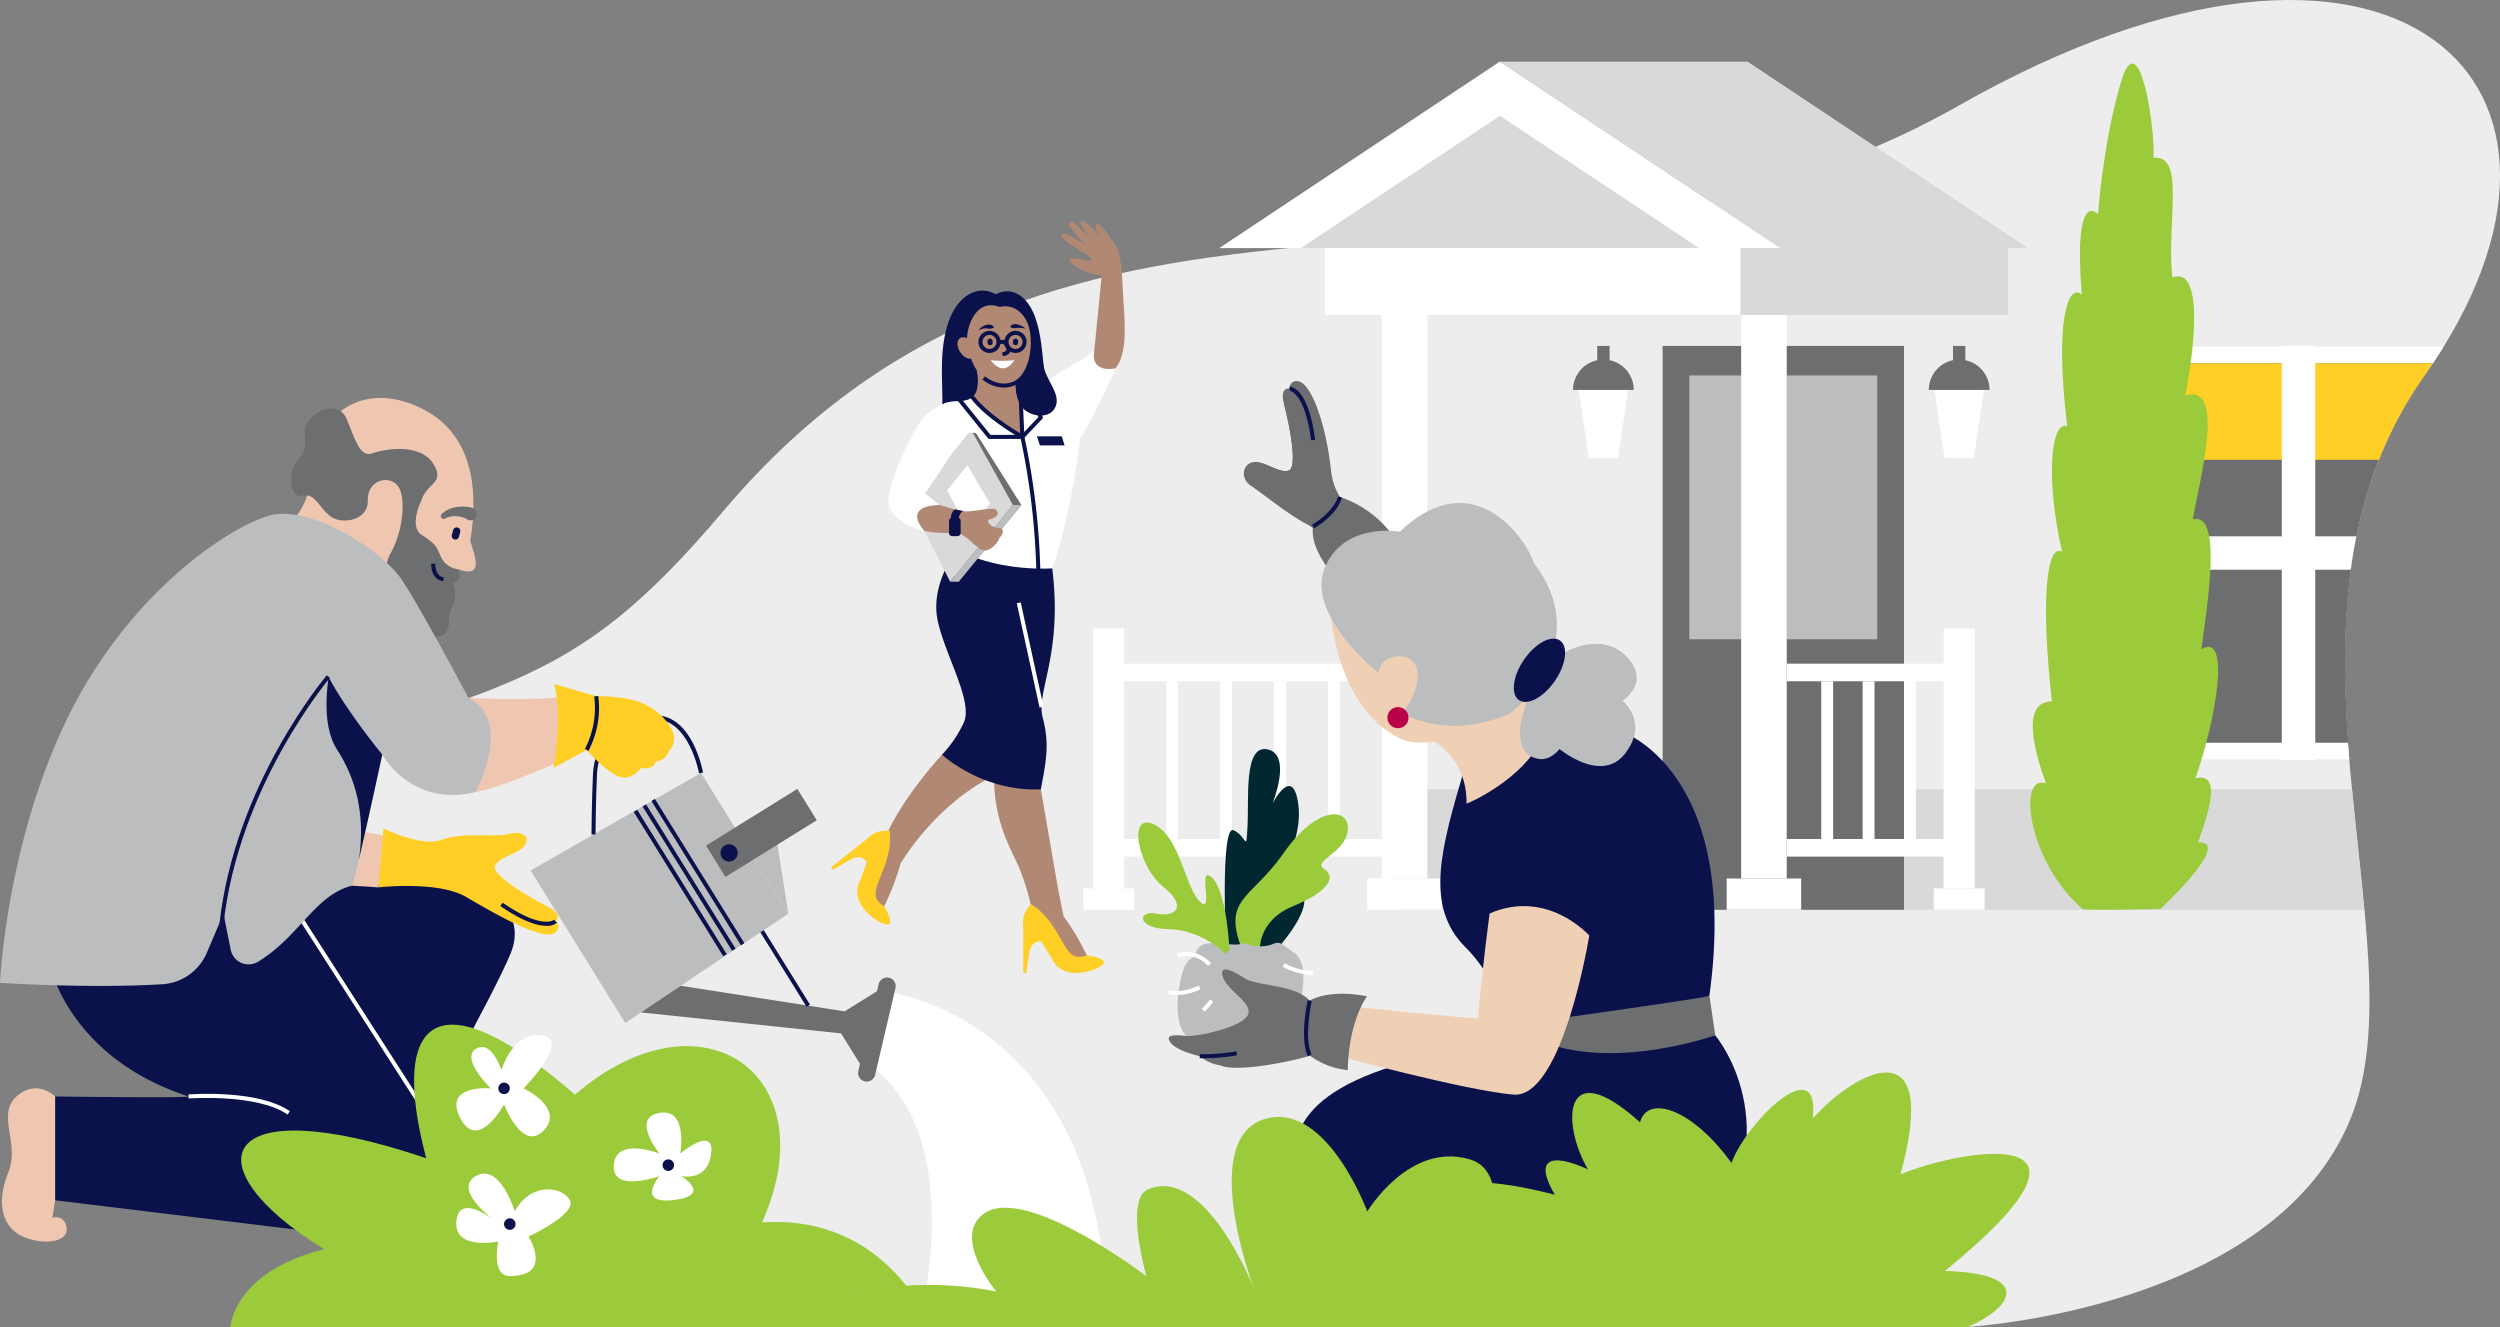 <svg id="b8934fa9-5215-4d7e-8af2-0fb4089a4270" data-name="Layer 1" xmlns="http://www.w3.org/2000/svg" width="717.17" height="380.802" viewBox="0 0 717.17 380.802"><rect x="0" y="0" width="717.17" height="380.802" fill="#808080" stroke="none"/><g id="fec2d472-18ef-4250-8725-3459a90422dc" data-name="Layer 43"><path d="M220.668,155.484c-45.47,53.766-62.611,48.401-153.68,80.667-58.49,20.723,18.677,139.717,109.816,153.551l400.808-.115s87.637-4.949,109.853-59.872c20.51-50.705-27.95-143.697,21.165-213.061,59.305-83.755-9.153-148.074-133.502-77.483C450.78,109.761,320.435,37.513,220.668,155.484Z" transform="translate(-13.106 -8.946)" fill="#ededed"/></g><g id="fb464a95-d107-43cd-be10-3a817eece75b" data-name="Layer 42"><path d="M687.854,235.349c1.117,11.886,2.472,23.5,3.421,34.585H413.875V235.349Z" transform="translate(-13.106 -8.946)" fill="#d9d9d9"/></g><g id="bb674c76-c8d2-4834-a6da-04bd009732b0" data-name="Layer 41"><rect x="490.056" y="108.178" width="69.245" height="161.756" transform="translate(1036.251 369.166) rotate(180)" fill="#6d6e70"/></g><g id="e856889e-028a-4a35-90db-4d89d330eec2" data-name="Layer 40"><rect x="486.84" y="127.536" width="75.677" height="53.912" transform="translate(666.064 -379.133) rotate(90)" fill="#bbbdbf"/></g><g id="e20895bb-d0b4-41ae-980d-3a375a4ae7e3" data-name="Layer 39"><polygon points="430.285 17.682 510.724 71.167 349.846 71.167 430.285 17.682" fill="#d9d9d9"/></g><g id="bca3bc99-8b1f-4506-994a-09f9cee58d8b" data-name="Layer 38"><polygon points="430.285 33.202 373.187 71.167 349.846 71.167 430.285 17.682 510.724 71.167 487.383 71.167 430.285 33.202" fill="#fff"/></g><g id="aa476f8f-85b4-4da9-8d8c-6cc360a4bb57" data-name="Layer 37"><polygon points="501.317 17.682 581.757 71.167 510.724 71.167 430.285 17.682 501.317 17.682" fill="#d9d9d9"/></g><g id="ac8e7544-28b4-4f9c-9458-9883cfcdd867" data-name="Layer 36"><rect x="469.908" y="80.113" width="119.204" height="19.18" transform="translate(1045.915 170.46) rotate(180)" fill="#d9d9d9"/></g><g id="f395b999-fb93-42d7-a371-24aa5cbe9cff" data-name="Layer 35"><rect x="393.161" y="80.113" width="119.204" height="19.18" transform="translate(892.42 170.46) rotate(180)" fill="#fff"/></g><g id="a4fa45ba-9dd5-4b6d-96e0-2d69f357109e" data-name="Layer 34"><rect x="409.49" y="99.293" width="13.063" height="161.66" transform="translate(818.938 351.3) rotate(180)" fill="#fff"/></g><g id="bec26be3-b469-484f-883b-cbaf8a277630" data-name="Layer 33"><rect x="405.338" y="260.953" width="21.367" height="8.981" transform="translate(818.938 521.941) rotate(180)" fill="#fff"/></g><g id="eaf55cfa-9b90-457b-be68-57735444ca47" data-name="Layer 32"><rect x="512.595" y="99.293" width="13.063" height="161.66" transform="translate(1025.147 351.3) rotate(180)" fill="#fff"/></g><g id="bd511c17-5942-4ef7-8c96-16cf1bcdb7c0" data-name="Layer 31"><rect x="508.443" y="260.953" width="21.367" height="8.981" transform="translate(1025.147 521.941) rotate(180)" fill="#fff"/></g><g id="fe312eba-e846-4a52-b52a-14be52437f53" data-name="Layer 30"><rect x="570.663" y="189.244" width="8.93" height="74.55" transform="translate(1137.151 444.093) rotate(180)" fill="#fff"/></g><g id="bb636ba6-ef46-4df5-b4f5-4ee2ed3ded42" data-name="Layer 29"><rect x="567.825" y="263.794" width="14.606" height="6.139" transform="translate(1137.151 524.782) rotate(180)" fill="#fff"/></g><g id="b7671459-b279-4c0a-b2e4-b28328bb467a" data-name="Layer 28"><path d="M525.658,204.379h46.947a2.522,2.522,0,0,0,2.522-2.522h0a2.522,2.522,0,0,0-2.522-2.522H525.658Z" transform="translate(-13.106 -8.946)" fill="#fff"/></g><g id="a079ab6d-d27b-47e3-a8cf-6b344c0adb27" data-name="Layer 27"><path d="M525.658,254.681h46.947a2.522,2.522,0,0,0,2.522-2.522h0a2.522,2.522,0,0,0-2.522-2.523H525.658Z" transform="translate(-13.106 -8.946)" fill="#fff"/></g><g id="e99a3db1-1ccc-4069-a8d7-e0d7252b472e" data-name="Layer 26"><rect x="559.301" y="204.379" width="3.413" height="45.257" transform="translate(1108.909 445.069) rotate(180)" fill="#fff"/></g><g id="ab423765-f3a3-453f-9a10-48ebae885281" data-name="Layer 25"><rect x="547.43" y="204.379" width="3.413" height="45.257" transform="translate(1085.167 445.069) rotate(180)" fill="#fff"/></g><g id="a4e90c33-e189-4050-aa97-b8e71af816ce" data-name="Layer 24"><rect x="535.56" y="204.379" width="3.413" height="45.257" transform="translate(1061.426 445.069) rotate(180)" fill="#fff"/></g><g id="bcdc0a2b-e515-4e51-ad8a-5a64887845c7" data-name="Layer 23"><path d="M714.087,108.422H612.273v118.341H687.027c-3.086-37.247-2.224-76.459,21.603-110.11Q711.568,112.504,714.087,108.422Z" transform="translate(-13.106 -8.946)" fill="#fff"/></g><g id="e1e8f253-6804-4dcf-8fda-cadb0c404f42" data-name="Layer 22"><path d="M617.021,222.015V113.17h94.005q-1.164,1.736-2.397,3.483c-22.758,32.141-24.425,69.527-21.888,105.362Z" transform="translate(-13.106 -8.946)" fill="#6d6e70"/></g><g id="bce880d2-e904-4191-9467-72d2656cb56e" data-name="Layer 21"><path d="M708.63,116.653a114.147,114.147,0,0,0-13.059,24.192h-78.549V113.17h94.005Q709.863,114.906,708.63,116.653Z" transform="translate(-13.106 -8.946)" fill="#ffcf25"/></g><g id="b39a6b08-7c3b-4663-aaa9-87109b8a4c15" data-name="Layer 20"><path d="M677.281,162.795V108.178h-9.595V162.795H612.273v9.595h55.413v54.617h9.595V172.39h10.164q.662-4.818,1.626-9.595Z" transform="translate(-13.106 -8.946)" fill="#fff"/></g><g id="ac46ca41-878b-42d7-8fa2-032679c62dd7" data-name="Layer 19"><polygon points="557.829 131.409 566.216 131.409 569.11 111.858 554.934 111.858 557.829 131.409" fill="#fff"/></g><g id="f14c7ceb-6bb9-498e-b592-a46f1afa1753" data-name="Layer 18"><path d="M573.357,112.277V108.178h3.543v4.099a8.71,8.71,0,0,1,6.936,8.527H566.42A8.71,8.71,0,0,1,573.357,112.277Z" transform="translate(-13.106 -8.946)" fill="#6d6e70"/></g><g id="a1a871c1-aed1-45e1-b4ef-c534e62fd727" data-name="Layer 17"><polygon points="455.776 131.409 464.164 131.409 467.058 111.858 452.882 111.858 455.776 131.409" fill="#fff"/></g><g id="f1aa44e8-8b3b-421b-9ea6-c7b73a05a03c" data-name="Layer 16"><path d="M471.304,112.277V108.178h3.543v4.099a8.71,8.71,0,0,1,6.936,8.527H464.368A8.71,8.71,0,0,1,471.304,112.277Z" transform="translate(-13.106 -8.946)" fill="#6d6e70"/></g><g id="e8d5c2ac-330f-4b9b-b1e2-0e3bf44e9a58" data-name="Layer 15"><rect x="326.68" y="189.244" width="8.93" height="74.55" transform="translate(649.185 444.093) rotate(180)" fill="#fff"/><rect x="323.842" y="263.794" width="14.606" height="6.139" transform="translate(649.185 524.782) rotate(180)" fill="#fff"/><path d="M413.985,199.334H333.8a2.522,2.522,0,0,0-2.522,2.522h0a2.522,2.522,0,0,0,2.522,2.522h80.185Z" transform="translate(-13.106 -8.946)" fill="#fff"/><path d="M413.985,249.636H333.8a2.522,2.522,0,0,0-2.522,2.523h0a2.522,2.522,0,0,0,2.522,2.522h80.185Z" transform="translate(-13.106 -8.946)" fill="#fff"/><rect x="394.032" y="204.379" width="3.413" height="45.257" transform="translate(778.37 445.069) rotate(180)" fill="#fff"/><rect x="378.573" y="204.379" width="3.413" height="45.257" transform="translate(747.453 445.069) rotate(180)" fill="#fff"/><rect x="363.115" y="204.379" width="3.413" height="45.257" transform="translate(716.536 445.069) rotate(180)" fill="#fff"/><rect x="347.656" y="204.379" width="3.413" height="45.257" transform="translate(685.619 445.069) rotate(180)" fill="#fff"/></g><g id="b63887c0-dc22-4bca-b8b3-8d1fa9806b0a" data-name="Layer 14"><path d="M632.848,269.716s21.083-19.612,10.787-19.122c3.187-8.826,6.864-20.103-.735-18.387,5.884-16.671,10.297-42.167,1.716-37.018,1.716-12.993,6.129-39.47-2.452-37.263,1.716-10.542,9.806-39.225-2.206-35.547,1.961-9.071,6.129-37.509-3.677-33.831-1.716-15.69,3.922-35.302-5.393-34.322.49-9.071-4.168-38.98-9.316-21.819-5.148,17.161-6.619,37.999-6.619,37.999s-7.109-8.09-4.658,23.045c-3.922-3.432-7.845,7.355-4.168,37.754-4.903-1.716-6.124,15.935-1.468,36.038-4.661-2.697-6.083,15.2-2.92,42.902-9.34,0-4.594,15.69-1.696,23.535-8.379-2.942-5.192,22.554,10.498,36.038C610.539,270.206,632.848,269.716,632.848,269.716Z" transform="translate(-13.106 -8.946)" fill="#9bca3b"/></g><g id="b97ce848-1ffd-4272-901b-328b3225a34e" data-name="Layer 13"><path d="M378.136,282.643s15.329-16.028,6.257-18.871c-9.073-2.843-13.403,15.219-11.761,18.871S378.136,282.643,378.136,282.643Z" transform="translate(-13.106 -8.946)" fill="#012731"/><path d="M376.814,264.617s10.261-12.458,8.769-24.625c-1.491-12.167-7.448-.546-7.448-.546s5.701-13.879-1.322-15.506-5.384,14.163-5.831,22.058c-.447,7.895-.152,2.824-4.01,1.114-3.859-1.71-2.152,34.273-2.152,34.273l5.1,1.259Z" transform="translate(-13.106 -8.946)" fill="#012731"/><path d="M374.572,280.419s.07-7.723,9.487-11.539,12.694-8.113,8.97-10.582c-3.724-2.47,6.107-4.562,6.703-11.187s-8.722-7.311-18.363,6.512-18.172,12.785-11.449,29.02C376.644,298.877,374.572,280.419,374.572,280.419Z" transform="translate(-13.106 -8.946)" fill="#9bca3b"/><path d="M397.502,151.514a30.894,30.894,0,0,1,14.951,10.787l-17.299,11.12s-6.423-7.454-5.356-13.427C389.612,160.417,397.502,151.514,397.502,151.514Z" transform="translate(-13.106 -8.946)" fill="#6d6e70"/><path d="M386.525,294.226s1.992-9.05-2.092-11.909-4.157-3.453-6.297-2.505a10.588,10.588,0,0,1-7.181-.038c-2.246-.725-.613.521-5.718,0-5.105-.521-7.926-.521-8.966,2.134-1.04,2.655-1.448,1.181-3.082,3.858s-4.823,18.402,1.558,21.156c4.296,1.854,17.987,2.555,17.987,2.555S384.533,312.261,386.525,294.226Z" transform="translate(-13.106 -8.946)" fill="#bbbdbf"/><path d="M505.152,305.941s24.658,29.121-7.43,66.546c-5.242,2.621-89.712.428-89.712.428s-17.092-7.656-21.583-21.082c-5.058-15.121-3.37-30.673,36.956-39.89,11.27-2.769,33.519-6.002,33.519-6.002Z" transform="translate(-13.106 -8.946)" fill="#0b124b"/><path d="M478.256,218.791s34.108,11.21,25.228,75.778c-2.813,2.042-22.233,13.273-56.246,8.372-3.178-6.33-7.082-15.654-13.592-22.093-12.048-11.917-7.222-28.448-.204-52.149C437.73,227.997,452.824,211.831,478.256,218.791Z" transform="translate(-13.106 -8.946)" fill="#0b124b"/><path d="M412.452,162.301s-16.018-4.476-17.493-18.21-5.736-25.097-9.32-25.74a1.968,1.968,0,0,0-2.581,2.081s-3.011-.717-1.577,4.588,4.015,18.067,1.29,18.927c-2.724.86-6.943-2.796-10.037-2.438-3.094.358-4.06,4.657-.717,6.842s10.611,8.214,16.203,11.082c5.592,2.868,7.456,15.916,7.456,15.916Z" transform="translate(-13.106 -8.946)" fill="#6d6e70"/><path d="M389.222,135.274c-1.752-13.749-6.137-14.261-6.181-14.263l.034-1.159c.55.016,5.425.582,7.298,15.275Z" transform="translate(-13.106 -8.946)" fill="#0b124b"/><path d="M382.771,143.947c2.724-.86.143-13.622-1.29-18.927,0,0,2.724,1.434,4.158,9.033,1.434,7.6,0,10.329.789,12.764.789,2.435-3.37,2.584-6.811,0s-2.724-4.448-6.883-5.308C375.828,141.152,380.047,144.807,382.771,143.947Z" transform="translate(-13.106 -8.946)" fill="#6d6e70"/><path d="M394.816,184.096s1.191,27.255,19.608,36.557c4.269,2.156,10.036,1.011,10.036,1.011s9.5,4.875,9.357,17.78c.287.143,16.346-7.026,21.508-18.497.574-3.728,1.577-11.614,1.577-11.614l-5.507-8.1-19.013-19.354H404.136Z" transform="translate(-13.106 -8.946)" fill="#efd0b4"/><path d="M414.69,161.469s-16.195-2.918-21.593,10.505c-5.398,13.423,15.341,29.902,15.341,29.902s.742-3.124,3.045-4.063c3.926-1.6,10.057-.352,7.876,8.156a22.556,22.556,0,0,1-3.895,7.521s12.357,8.09,30.741.212c.146,0,25.095-19.551,6.857-43.333C451.457,164.679,436.361,140.918,414.69,161.469Z" transform="translate(-13.106 -8.946)" fill="#bbbdbf"/><path d="M461.866,196.131s10.666-6.299,17.836,1.157c7.169,7.456-1.147,12.702-1.147,12.702s7.6,5.938.86,14.971c-6.739,9.033-18.927-1.147-18.927-1.147s-2.408,3.218-5.628,2.878c-5.562-.587-7.621-6.407-3.635-16.703C450.875,210.1,461.866,196.131,461.866,196.131Z" transform="translate(-13.106 -8.946)" fill="#bbbdbf"/><path d="M503.485,294.569l1.667,11.372s-37.465,13.306-57.914-3C447.238,302.941,506.797,294.64,503.485,294.569Z" transform="translate(-13.106 -8.946)" fill="#6d6e70"/><path d="M470.125,270.072l-.398-.044c-.982-.109-24.111-2.716-28.882-6.45l-.227-.178.005-.289c.41-24.377,7.577-28.136,7.882-28.284l.507,1.043-.253-.522.259.519c-.068.035-6.783,3.757-7.23,26.963,4.649,3.191,24.519,5.629,27.652,5.996.899-2.054,5.006-12.744,1.418-29.258l1.133-.246c4.081,18.786-1.447,29.927-1.684,30.393Z" transform="translate(-13.106 -8.946)" fill="#0b124b"/><path d="M440.431,270.988s-2.497,18.679-3.314,30.115c-.204.204-39.673-3.7-39.673-3.7L395.738,311.526s37.321,10.202,51.5,11.427c14.18,1.225,21.782-45.635,21.782-45.635S457.048,263.794,440.431,270.988Z" transform="translate(-13.106 -8.946)" fill="#efd0b4"/><path d="M405.262,294.773s-5.232,6.719-5.522,21.151a21.872,21.872,0,0,1-10.927-4.202c.113.408-19.899,5.309-25.617,2.859a12.535,12.535,0,0,1-5.922-2.655s-6.535-1.429-8.372-3.88,1.429-2.246,4.288-1.94,14.703-1.94,17.562-5.411-5.309-7.351-6.739-11.231c-1.429-3.88,2.22-2.45,5.909,0,3.689,2.45,14.694,1.838,18.891,6.535C388.721,295.998,394.234,292.527,405.262,294.773Z" transform="translate(-13.106 -8.946)" fill="#6d6e70"/><path d="M358.38,312.524c-.678,0-1.078-.016-1.133-.019l.05-1.159a55.302,55.302,0,0,0,10.495-.809l.197,1.143A58.209,58.209,0,0,1,358.38,312.524Z" transform="translate(-13.106 -8.946)" fill="#0b124b"/><path d="M388.286,311.965c-2.414-5.223-.138-15.652-.04-16.093l1.133.251c-.023.104-2.289,10.487-.04,15.355Z" transform="translate(-13.106 -8.946)" fill="#0b124b"/><path d="M359.374,305.418c4.394-.895,9.606-2.574,11.376-4.723,2.185-2.654-2.071-5.546-4.837-8.495.001 0,6.879,2.369,8.309,5.636,1.429,3.267-1.689,8.076-6.33,7.351A32.054,32.054,0,0,0,359.374,305.418Z" transform="translate(-13.106 -8.946)" fill="#6d6e70"/><polygon points="343.165 296.995 343.165 296.995 343.165 296.995 343.165 296.995" fill="#6d6e70"/><path d="M350.623,294.415a9.854,9.854,0,0,1-2.398-.281l.282-1.125c3.898.979,8.457-1.302,8.502-1.326l.526,1.034A17.079,17.079,0,0,1,350.623,294.415Z" transform="translate(-13.106 -8.946)" fill="#fff"/><rect x="357.655" y="296.823" width="3.729" height="1.16" transform="translate(-114.024 363.959) rotate(-48.911)" fill="#fff"/><path d="M389.309,288.626a19.52,19.52,0,0,1-8.222-2.332l.564-1.013c.043.024,4.306,2.365,8.116,2.174l.059,1.159C389.655,288.622,389.482,288.626,389.309,288.626Z" transform="translate(-13.106 -8.946)" fill="#fff"/><path d="M411.121,214.817a3.02,3.02,0,1,0,3.02-3.02A3.019,3.019,0,0,0,411.121,214.817Z" transform="translate(-13.106 -8.946)" fill="#b90049"/><ellipse cx="454.726" cy="201.232" rx="10.375" ry="5.377" transform="translate(18.556 453.603) rotate(-55.574)" fill="#0b124b"/><path d="M390.101,160.488l-.607-.988c6.551-4.025,7.431-8.057,7.439-8.098l1.139.22C398.036,151.806,397.135,156.166,390.101,160.488Z" transform="translate(-13.106 -8.946)" fill="#0b124b"/><path d="M359.656,286.023a8.422,8.422,0,0,0-8.582-2.504l-.282-1.125a9.571,9.571,0,0,1,9.772,2.908Z" transform="translate(-13.106 -8.946)" fill="#fff"/><path d="M365.789,281.384s-.685-16.731-5.044-20.696c-4.359-3.966.842,11.17-3.472,6.879-4.314-4.291-5.654-18.774-13.251-22.183s-4.469,12.15,2.83,18c7.299,5.85,3.128,8.742-2.085,7.646-5.214-1.096-5.909,4.312,3.6,4.461s16.455,7.152,16.455,7.152Z" transform="translate(-13.106 -8.946)" fill="#9bca3b"/></g><g id="aaaa0663-b719-4cdf-950d-fa3ff5220479" data-name="Layer 12"><path d="M311.691,235.387l4.871,28.119,1.612,8.226-4.294,2.205-4.585-2.784a60.993,60.993,0,0,0-3.945-13.54c-2.866-6.48-8.66-15.642-6.657-31.955S311.691,235.387,311.691,235.387Z" transform="translate(-13.106 -8.946)" fill="#b18874"/><path d="M283.335,225.434s-9.848,10.505-15.35,21.677c.085.446,3.455,9.579,3.455,9.579S281.694,238.87,299.871,230.676C298.549,226.96,292.566,221.188,283.335,225.434Z" transform="translate(-13.106 -8.946)" fill="#b18874"/><path d="M286.654,168.228s-6.74,8.938-4.505,18.994c2.235,10.056,10.279,23.196,7.374,29.14a34.153,34.153,0,0,1-6.188,9.072s11.495,10.706,28.355,9.953c1.418-7.719,2.636-12.755.511-20.65-1.951-7.247,5.846-17.976,2.757-42.745C314.958,171.992,303.673,158.396,286.654,168.228Z" transform="translate(-13.106 -8.946)" fill="#0b124b"/><rect x="308.038" y="181.526" width="1.16" height="30.625" transform="translate(-48.013 61.478) rotate(-12.327)" fill="#fff"/><path d="M298.728,93.364s5.106-3.15,9.338,2.686c4.231,5.836,4.085,17.362,4.815,21.229.729,3.866,1.795,11.016-7.689,6.93C304.389,122.678,294.642,99.505,298.728,93.364Z" transform="translate(-13.106 -8.946)" fill="#0b124b"/><path d="M298.728,93.364s-4.509-3.071-9.358,1.257c-6.108,5.452-6.191,17.303-6.035,22.739.261,9.085,0,13.05,0,13.05l11.453-2.48,8.375-11.745-1.615-21.302Z" transform="translate(-13.106 -8.946)" fill="#0b124b"/><path d="M299.871,96.999s4.62-1.459,7.538,3.647c2.918,5.107,1.532,18.238-6.201,18.529-7.733.292-9.775-7.196-10.578-11.185C289.828,104.002,292.545,94.224,299.871,96.999Z" transform="translate(-13.106 -8.946)" fill="#b18874"/><path d="M300.772,111.135l-.15-1.15c.663-.086,1.078-.279,1.169-.541.171-.489-.496-1.487-1-2.007l.831-.809c.179.184,1.737,1.836,1.264,3.196C302.637,110.544,301.926,110.985,300.772,111.135Z" transform="translate(-13.106 -8.946)" fill="#0b124b"/><path d="M304.089,112.275a33.339,33.339,0,0,1-6.784,0C297.378,112.275,300.697,117.527,304.089,112.275Z" transform="translate(-13.106 -8.946)" fill="#fff"/><path d="M296.965,110.203a3.17,3.17,0,1,1,3.17-3.17A3.173,3.173,0,0,1,296.965,110.203Zm0-5.179a2.01,2.01,0,1,0,2.01,2.01A2.012,2.012,0,0,0,296.965,105.024Z" transform="translate(-13.106 -8.946)" fill="#0b124b"/><path d="M304.429,110.203a3.17,3.17,0,1,1,3.17-3.17A3.173,3.173,0,0,1,304.429,110.203Zm0-5.179a2.01,2.01,0,1,0,2.01,2.01A2.012,2.012,0,0,0,304.429,105.024Z" transform="translate(-13.106 -8.946)" fill="#0b124b"/><rect x="286.449" y="97.507" width="2.285" height="1.16" fill="#0b124b"/><path d="M305.804,124.209a96.247,96.247,0,0,1,17.425-11.935c0-.015,3.778-2.651,3.778-2.651l6.126,4.986s-6.229,14.192-10.211,20.114c0,.306-2.348,21.34-7.964,37.269,0,0-13.478,1.021-25.322-4.391,0,.306-15.418-13.682-15.418-13.682l4.697-15.214,8.066-12.763,4.452-3.994Z" transform="translate(-13.106 -8.946)" fill="#fff"/><path d="M290.742,135.2l.987-1.649a.933.933,0,0,1,1.59-.019l12.786,20.284h0l-17.992,22.011-11.466-18.744-1.424-7.83Z" transform="translate(-13.106 -8.946)" fill="#6d6e70"/><path d="M285.347,140.086l5.358-6.623a1.056,1.056,0,0,1,1.744.151l11.226,20.202h0L285.683,175.828l-10.533-20.743-2.357-5.83Z" transform="translate(-13.106 -8.946)" fill="#d9d9d9"/><path d="M291.433,121.948s-10.884,2.312-14.662,8.462-10.517,20.343-8.373,24.427c2.144,4.084,7.862,6.126,9.904,6.433,0,.102,1.021-6.229,4.391-7.454.102.102-4.186-3.267-4.186-3.267l8.169-12.253S293.025,127.552,291.433,121.948Z" transform="translate(-13.106 -8.946)" fill="#fff"/><polygon points="284.011 144.442 277.498 133.431 271.684 140.698 277.848 151.992 284.011 144.442" fill="#fff"/><path d="M304.429,118.141s-.011,5.412,1.375,6.068c-.073,0,.584,10.067.584,10.067s-12.475-7.295-14.955-12.329c0,.073,2.903-.385,1.816-6.867C293.311,115.175,304.429,118.141,304.429,118.141Z" transform="translate(-13.106 -8.946)" fill="#b18874"/><polygon points="295.42 113.002 298.585 119.753 293.282 125.331 292.826 114.586 295.42 113.002" fill="#fff"/><path d="M306.387,134.857a.58.58,0,0,1-.579-.555l-.456-10.745a.58.58,0,0,1,.277-.52l2.594-1.584a.58.58,0,0,1,.828.249l3.165,6.751a.58.58,0,0,1-.105.646l-5.303,5.578A.58.58,0,0,1,306.387,134.857Zm.138-11.008.383,9.037,4.088-4.3-2.722-5.806Z" transform="translate(-13.106 -8.946)" fill="#0b124b"/><path d="M306.387,134.277h-9.423l-9.118-11.292,3.586-1.036S294.141,127.091,306.387,134.277Z" transform="translate(-13.106 -8.946)" fill="#fff"/><path d="M306.387,134.857h-9.423a.58.58,0,0,1-.451-.216l-9.118-11.292a.58.58,0,0,1,.29-.922l3.586-1.036a.58.58,0,0,1,.674.287c.026.049,2.834,5.116,14.735,12.099a.58.58,0,0,1-.294,1.08Zm-9.145-1.16h7.056c-9.061-5.588-12.281-9.776-13.129-11.069l-2.322.671Z" transform="translate(-13.106 -8.946)" fill="#0b124b"/><path d="M310.39,172.51a207.024,207.024,0,0,0-4.567-38.101l1.129-.265a208.282,208.282,0,0,1,4.597,38.343Z" transform="translate(-13.106 -8.946)" fill="#0b124b"/><polygon points="292.999 144.871 290.57 144.871 272.578 166.882 275.007 166.882 292.999 144.871" fill="#bbbdbf"/><path d="M282.692,153.817s5.56,1.838,7.783,1.838c2.223,0,7.702-1.327,8.434-.408.732.919.687,1.94-1.945,2.757-.999.204-.133,2.246,2.906,2.451,1.507.204.943,2.042,0,2.655-.127,1.123-2.373,3.778-4.211,3.778s-4.186-3.267-6.535-4.493c-2.348-1.225-4.697.102-10.823-1.123C278.302,161.27,271.359,154.123,282.692,153.817Z" transform="translate(-13.106 -8.946)" fill="#b18874"/><path d="M288.182,157.56a2.734,2.734,0,0,1,1.188-2.032c-.084-.02-2.257-.443-2.257-.443s-1.128.387-1.23,2.456C285.795,159.314,288.182,157.56,288.182,157.56Z" transform="translate(-13.106 -8.946)" fill="#0b124b"/><path d="M273.151,148.514h1.519a.91.91,0,0,1,.91.91v3.464a.91.91,0,0,1-.91.91h-1.519a.91.91,0,0,1-.91-.91V149.424A.91.91,0,0,1,273.151,148.514Z" fill="#0b124b"/><path d="M327.007,109.623,329.151,87.958a17.941,17.941,0,0,1-6.739-2.144c-2.933-1.796-3.37-2.91-1.072-2.757,2.297.153,5.981,1.504,4.752-.014-1.229-1.518-6.38-3.79-8.121-5.806-1.455-1.685,1.149-1.353,2.719-.268a31.192,31.192,0,0,0,3.714,1.953s-4.34-4.391-4.595-5.412c-.255-1.021.715-1.174,1.429-.562.715.613,4.854,4.493,4.854,4.493s-3.981-4.544-2.835-5.105c1.146-.562,5.639,4.748,5.639,4.748s-2.502-3.421-1.123-3.829c.817-.204,2.91,2.297,3.778,3.829s3.114,2.4,3.523,12.508,2.042,19.811-1.94,25.017C333.133,114.609,325.883,116.279,327.007,109.623Z" transform="translate(-13.106 -8.946)" fill="#b18874"/><path d="M301.054,120.124a9.885,9.885,0,0,1-6.099-2.304l.709-.918c5.499,4.245,9.714.625,9.756.588l.768.869A8.389,8.389,0,0,1,301.054,120.124Z" transform="translate(-13.106 -8.946)" fill="#0b124b"/><path d="M298.245,102.931a3.655,3.655,0,0,1-1.161.31,5.71,5.71,0,0,1-1.03-.114,4.275,4.275,0,0,0-1.029.104,2.997,2.997,0,0,0-.986.46l-.088-.076a2.843,2.843,0,0,1,.827-.909,3.692,3.692,0,0,1,1.167-.501,2.423,2.423,0,0,1,1.253-.119,1.873,1.873,0,0,1,1.083.735Z" transform="translate(-13.106 -8.946)" fill="#0b124b"/><path d="M302.892,102.695a1.663,1.663,0,0,1,1.043-.744,2.318,2.318,0,0,1,1.195.129,5.129,5.129,0,0,1,1.105.398,5.937,5.937,0,0,1,.97.612l-.049.105a9.278,9.278,0,0,0-1.082-.16,8.191,8.191,0,0,0-1.043-.033,4.786,4.786,0,0,1-.996.104,4.105,4.105,0,0,1-1.1-.304Z" transform="translate(-13.106 -8.946)" fill="#0b124b"/><polygon points="298.308 127.77 305.419 127.77 304.575 125.173 297.465 125.173 298.308 127.77" fill="#0b124b"/><path d="M318.173,271.731a71.339,71.339,0,0,1,6.706,11.276c.234,2.102-6.266,4.918-9.189-.388a112.32,112.32,0,0,0-7.073-10.888l.248-3.363,3.902-.801Z" transform="translate(-13.106 -8.946)" fill="#b18874"/><path d="M308.867,268.368s3.553,1.687,7.131,7.567c3.578,5.88,4.235,8.676,8.882,7.073-.082.041,4.318.37,4.893,1.933.576,1.563-11.061,6.456-14.721-.617-1.686-2.878-3.207-5.263-3.207-5.263s-2.605-.535-3.4,2.755c-.137.781-.918,6.231-.918,6.231h-.864V275.112A7.479,7.479,0,0,1,308.867,268.368Z" transform="translate(-13.106 -8.946)" fill="#ffcf25"/><path d="M271.441,256.69a71.338,71.338,0,0,1-4.693,12.252c-1.505,1.487-7.743-1.869-5.39-7.452a112.332,112.332,0,0,0,4.161-12.299l2.793-1.89,3.047,2.566Z" transform="translate(-13.106 -8.946)" fill="#b18874"/><path d="M268.312,247.301s.879,3.834-1.518,10.286c-2.397,6.452-4.184,8.701-.045,11.354-.083-.039,2.386,3.618,1.516,5.038-.869,1.42-11.922-4.679-8.64-11.935,1.214-3.107,2.143-5.779,2.143-5.779s-1.195-2.375-4.269-.96c-.698.377-5.459,3.142-5.459,3.142l-.535-.678,10.15-8.016A7.479,7.479,0,0,1,268.312,247.301Z" transform="translate(-13.106 -8.946)" fill="#ffcf25"/><rect x="296.392" y="106.095" width="1.469" height="1.877" rx="0.675" transform="translate(581.146 205.121) rotate(-180)" fill="#0b124b"/><rect x="303.695" y="106.095" width="1.469" height="1.877" rx="0.675" transform="translate(595.753 205.121) rotate(180)" fill="#0b124b"/><path d="M290.86,106.095s-2.439-1.357-3.013.938c-.567,2.265,2.576,6.234,4.886,4.327C295.042,109.454,290.86,106.095,290.86,106.095Z" transform="translate(-13.106 -8.946)" fill="#b18874"/><path d="M304.477,119.557s-.026,4.639,2.399,6.834,7.556,2.808,9.062-.842c1.506-3.65-2.779-7.491-3.457-11.672s-3.843,3.963-3.843,3.963Z" transform="translate(-13.106 -8.946)" fill="#0b124b"/><path d="M293.249,115.081s1.298,5.439-1,7.609c-2.297,2.17-5.233.587-8.798,2.142l4.595-8.32Z" transform="translate(-13.106 -8.946)" fill="#0b124b"/></g><g id="b6c50879-dd38-42d2-be82-3287ebd705a0" data-name="Layer 11"><path d="M268.469,293.629s59.615,7.863,61.854,89.9H277.893s11.39-48.468-14.11-68.132Z" transform="translate(-13.106 -8.946)" fill="#fff"/><path d="M28.925,323.488s-5.278-5.24-11.084,0c-5.806,5.24,1.056,13.421-2.375,21.866-3.431,8.445-1.847,15.459,3.959,18.21,5.806,2.751,14.23,1.916,12.626-3.123a2.987,2.987,0,0,0-3.917-2.155l.792-5.024,7.917-15.825Z" transform="translate(-13.106 -8.946)" fill="#efc7b0"/><path d="M92.264,256.681l37.211,3.167,22.96,4.75s12.14,5.806,7.126,17.946S131.85,335.062,131.85,335.062L88.041,301.919l-10.82-40.386Z" transform="translate(-13.106 -8.946)" fill="#0b124b"/><path d="M147.483,209.136s12.425.705,24.87,0c12.446-.705,9.051,14.931,9.051,14.931s-24.86,11.249-31.806,12.083C145.482,233.605,141.362,213.236,147.483,209.136Z" transform="translate(-13.106 -8.946)" fill="#efc7b0"/><polygon points="111.006 239.912 93.659 236.42 87.603 252.587 100.98 254.076 108.552 254.56 111.006 239.912" fill="#efc7b0"/><polygon points="226.14 262.084 222.556 239.273 214.926 244.006 226.14 262.084" fill="#bbbdbf"/><polygon points="152.217 249.709 179.352 293.454 226.14 262.084 201.109 221.73 152.217 249.709" fill="#bbbdbf"/><rect x="226.236" y="232.463" width="10.575" height="30.834" transform="translate(129.813 566.343) rotate(-121.811)" fill="#6d6e70"/><path d="M220.962,251.524a2.47,2.47,0,1,0,3.401.797A2.47,2.47,0,0,0,220.962,251.524Z" transform="translate(-13.106 -8.946)" fill="#0b124b"/><rect x="212.73" y="234.76" width="1.16" height="48.709" transform="translate(-117.649 142.416) rotate(-31.811)" fill="#0b124b"/><rect x="210.195" y="236.333" width="1.16" height="48.709" transform="translate(-118.859 141.316) rotate(-31.811)" fill="#0b124b"/><rect x="207.659" y="237.906" width="1.16" height="48.709" transform="translate(-120.069 140.216) rotate(-31.811)" fill="#0b124b"/><polygon points="183.858 290.432 241.271 296.447 242.365 290.134 195.257 282.79 183.858 290.432" fill="#6d6e70"/><polygon points="254.496 282.551 238.727 292.332 248.508 308.1 254.496 282.551" fill="#6d6e70"/><path d="M265.164,291.267l-5.836,24.902a2.475,2.475,0,0,0,1.845,2.975h0a2.475,2.475,0,0,0,2.975-1.845l5.836-24.902a2.475,2.475,0,0,0-1.845-2.975h0A2.475,2.475,0,0,0,265.164,291.267Z" transform="translate(-13.106 -8.946)" fill="#6d6e70"/><rect x="237.765" y="274.188" width="1.16" height="25.143" transform="translate(-128.462 159.767) rotate(-31.811)" fill="#0b124b"/><path d="M183.948,248.331l-1.16-.005c0-.09.042-9.138.428-17.513.38-8.233,6.626-16.597,17.83-16.656,10.662-.067,13.619,15.744,13.739,16.417l-1.142.204c-.028-.155-2.885-15.461-12.543-15.461l-.048 0c-10.48.055-16.323,7.864-16.677,15.549C183.99,239.216,183.949,248.24,183.948,248.331Z" transform="translate(-13.106 -8.946)" fill="#0b124b"/><path d="M26.78,283.393s4.257,28.258,40.412,40.095c-.264.49-38.267,0-38.267,0v29.774l84.166,10.243a23.034,23.034,0,0,0,21.207-9.041v-0a23.034,23.034,0,0,0,.956-26.273L95.93,266.973Z" transform="translate(-13.106 -8.946)" fill="#0b124b"/><rect x="115.012" y="261.202" width="1.16" height="72.76" transform="translate(-155.602 100.734) rotate(-32.715)" fill="#fff"/><path d="M121.657,263.506s17.199-1.973,25.235,2.781c11.889,7.033,22.528,12.46,25.397,10.217a1.968,1.968,0,0,0,.17-3.311s2.542-1.766-2.368-4.235c-4.91-2.469-16.141-9.055-14.966-11.659,1.175-2.604,6.713-3.31,8.509-5.855,1.796-2.545-.763-4.293-4.621-3.258-3.857,1.034-13.197-.633-19.063,1.623-5.866,2.255-16.833-3.218-16.833-3.218Z" transform="translate(-13.106 -8.946)" fill="#ffcf25"/><path d="M132.425,125.358c7.281,3.11,20.019,11.471,15.59,38.754,1.24,4.252,4.145,10.807-3.508,8.149-.566,1.24-3.401,17.362-14.031,11.515-10.63-5.846-30.649-21.614-30.649-21.614l-3.898-2.907s6.541-4.546,6.924-17.289C103.166,131.586,114.177,117.562,132.425,125.358Z" transform="translate(-13.106 -8.946)" fill="#efc7b0"/><path d="M134.019,152.419s-3.72,7.441,0,9.921,4.075,2.835,5.492,6.201a6.433,6.433,0,0,0,4.995,3.72s1.642,2.385-1.234,4.027c-.152.427,1.132,3.885-.423,6.641-1.556,2.756-.274,5.182-1.744,7.402-1.47,2.22-6.963,2.212-10.807-3.366-3.844-5.578-8.858-12.756-5.138-19.31,3.72-6.555,4.606-16.83,1.772-19.665-2.835-2.835-8.504-1.063-8.326,4.606.177,5.669-7.618,7.086-10.984,4.252-3.366-2.835-4.252-6.555-7.795-5.669-3.543.886-4.5-6.965-.921-10.746,3.579-3.781.213-6.97,2.338-10.159,3.209-4.813,9.389-5.846,11.338-1.063,2.709,6.648,3.897,10.984,7.441,9.744,3.543-1.24,15.275-3.39,18.247,4.783C139.688,147.635,135.502,147.942,134.019,152.419Z" transform="translate(-13.106 -8.946)" fill="#6d6e70"/><path d="M140.328,175.636c-1.697,0-3.523-1.555-3.523-4.97h1.16c0,2.618,1.225,3.81,2.363,3.81Z" transform="translate(-13.106 -8.946)" fill="#0b124b"/><path d="M143.471,163.698h0a1.048,1.048,0,0,0,1.282-.744l.371-1.398a1.048,1.048,0,0,0-.744-1.282h0a1.048,1.048,0,0,0-1.282.744l-.371,1.399A1.048,1.048,0,0,0,143.471,163.698Z" transform="translate(-13.106 -8.946)" fill="#0b124b"/><path d="M149.59,236.153l.01-.002C149.589,236.164,149.588,236.162,149.59,236.153Z" transform="translate(-13.106 -8.946)" fill="#6d6e70"/><path d="M32.057,215.785c17.254-35.923,45.54-54.874,57.703-58.76,12.163-3.886,33.094,10.109,38.468,18.031,5.374,7.922,19.255,34.08,19.255,34.08,13.009,6.769,2.2,26.635,2.107,27.017-18.505,4.518-26.825-10.751-26.825-10.751s-8.114,37.62-8.679,37.62c-10.627,2.657-15.072,14.591-26.967,21.823a5.23,5.23,0,0,1-7.83-3.46l-2.068-10.355-4.799,11.264a14.852,14.852,0,0,1-12.755,8.995c-20.91,1.299-46.561-.398-46.561-.398S14.803,251.708,32.057,215.785Z" transform="translate(-13.106 -8.946)" fill="#bbbdbf"/><path d="M146.907,157.781a1.877,1.877,0,0,0-.288-.141q-.175-.074-.362-.14c-.247-.09-.503-.166-.761-.234a8.081,8.081,0,0,0-1.58-.24,6.161,6.161,0,0,0-1.584.116,5.791,5.791,0,0,0-1.516.543l-.089.042a.82.82,0,0,1-.886-1.363,7.686,7.686,0,0,1,1.776-1.198,8.462,8.462,0,0,1,2.052-.69,10.856,10.856,0,0,1,2.149-.214c.36.002.721.016,1.084.051q.272.024.549.065a5.66,5.66,0,0,1,.609.118l.488.124a1.828,1.828,0,0,1-.903,3.542A1.858,1.858,0,0,1,146.907,157.781Z" transform="translate(-13.106 -8.946)" fill="#6d6e70"/><path d="M107.297,203.04c5.374,10.167,15.468,22.362,15.468,22.362s-4.112,19.067-6.686,30.052c1.994-13.225-1.145-23.547-6.236-31.387C104.751,216.227,107.58,203.339,107.297,203.04Z" transform="translate(-13.106 -8.946)" fill="#0b124b"/><path d="M172.044,205.171l12.1,3.484-0.0.001c7.492.006,13.935,1.054,18.476,5.416,6.789,6.521,2.546,9.995,2.546,9.995a4.693,4.693,0,0,1-3.96,3.363c-.566,2.498-4.243,1.817-4.243,1.817s-2.829,4.161-6.789,2.279c-3.96-1.882-8.768-7.459-8.768-7.459l-0.0 0-9.514,5.18S174.643,214.679,172.044,205.171Z" transform="translate(-13.106 -8.946)" fill="#ffcf25"/><path d="M181.901,224.369l-.991-.603a25.639,25.639,0,0,0,2.658-15.043l1.152-.135A26.312,26.312,0,0,1,181.901,224.369Z" transform="translate(-13.106 -8.946)" fill="#0b124b"/><path d="M169.837,274.544c-2.429,0-6.547-1.113-13.205-5.699l.658-.955c11.415,7.862,14.721,4.936,14.751,4.904l.841.799A4.11,4.11,0,0,1,169.837,274.544Z" transform="translate(-13.106 -8.946)" fill="#0b124b"/><path d="M95.6,328.668c-8.742-6.038-28.168-4.617-28.363-4.602l-.089-1.157c.814-.063,20.031-1.468,29.112,4.804Z" transform="translate(-13.106 -8.946)" fill="#fff"/><path d="M77.185,274.408l-1.153-.123c4.31-40.275,30.56-71.313,30.825-71.621l.881.755C107.475,203.724,81.455,234.5,77.185,274.408Z" transform="translate(-13.106 -8.946)" fill="#0b124b"/></g><g id="b5fd0ce0-48f0-4656-b35a-733d394e362e" data-name="Layer 10"><path d="M384.059,389.586s10.935-7.655,21.141-8.748c-15.309-2.916-21.506-26.974,30.983-16.403-14.945-10.571-13.851-22.235,22.964-12.758-5.832-9.842-1.823-12.393,9.477-7.29-7.655-13.122-7.29-33.535,14.945-13.487,2.187-8.019,14.945-4.01,26.244,11.664,4.01-11.3,25.516-32.806,23.328-12.758,12.393-13.851,36.815-26.609,25.151,16.038,17.496-7.29,65.976-15.674,12.758,27.703,25.515.729,19.319,10.571,6.561,16.038C577.612,389.951,384.059,389.586,384.059,389.586Z" transform="translate(-13.106 -8.946)" fill="#9bca3b"/></g><g id="a7993a32-d43c-4c56-aec9-800e9e0445a9" data-name="Layer 9"><path d="M79.163,389.748s.792-15.946,26.912-22.433C67.29,343.414,75.205,320.794,135.362,341.207c-11.082-42.119,4.678-51.475,42.672-18.23,36.203-31.241,72.681-5.94,53.685,36.648,36.267-2.5,48.495,30.123,48.495,30.123Z" transform="translate(-13.106 -8.946)" fill="#9bca3b"/></g><g id="fa2d8ed5-50ca-458b-a099-6942dd930e2f" data-name="Layer 8"><path d="M208.239,339.857s2.36-13.126-5.955-11.667,0,11.667,0,11.667-12.472-4.902-13.101,3.279c-.63,8.181,13.101,3.183,13.101,3.183s-6.941,8.24,4.19,6.865c11.132-1.375,2.074-6.865,2.074-6.865s7.581,1.775,8.566-6.462C218.099,331.62,208.239,339.857,208.239,339.857Z" transform="translate(-13.106 -8.946)" fill="#fff"/></g><g id="b8888db6-2b0e-4bf4-b71b-a718776f7f27" data-name="Layer 7"><path d="M203.172,343.19a1.651,1.651,0,1,0,1.651-1.651A1.651,1.651,0,0,0,203.172,343.19Z" transform="translate(-13.106 -8.946)" fill="#0b124b"/></g><g id="b287696d-2ab2-4b23-9762-fbf24e87f03b" data-name="Layer 6"><path d="M160.774,356.438s-4.309-14.118-11.175-10.119c-6.866,3.999,5.587,12.943,5.587,12.943s-10.335-8.474-11.159,0c-.824,8.474,12.023,5.851,12.023,5.851s-2.16,9.886,3.302,9.886c12.624,0,5.356-11.325,5.356-11.325s13.801-6.372,11.918-10.335S165.497,347.763,160.774,356.438Z" transform="translate(-13.106 -8.946)" fill="#fff"/></g><g id="f8e3ef86-2ba7-4fa5-adda-7631e76fdba3" data-name="Layer 5"><path d="M157.703,360.094a1.651,1.651,0,1,0,1.651-1.651A1.651,1.651,0,0,0,157.703,360.094Z" transform="translate(-13.106 -8.946)" fill="#0b124b"/></g><g id="a5fd5575-e12d-4fc4-91af-167fa5f4ae0a" data-name="Layer 4"><path d="M163.299,321.159s13.8-13.933,5.326-15.218c-8.474-1.285-11.665,9.984-11.665,9.984s-2.849-8.907-7.361-6.087c-4.512,2.821,4.292,11.321,4.292,11.321s-13.838-1.221-8.732,8.556c5.106,9.777,12.543-3.958,12.543-3.958s5.273,13.917,11.393,7.47S163.299,321.159,163.299,321.159Z" transform="translate(-13.106 -8.946)" fill="#fff"/></g><g id="e5d2deac-a2d7-4ff6-89f6-5088ec49fd6a" data-name="Layer 3"><circle cx="144.597" cy="312.213" r="1.651" fill="#0b124b"/></g><g id="a1945972-ee9f-4388-89bd-092ad321f72f" data-name="Layer 2"><path d="M432.379,389.665s19.816-42.937,2.414-48.126c-17.401-5.189-29.455,14.941-29.455,14.941s-11.307-30.723-28.524-26.765c-20.646,4.746-4.08,48.638-4.08,48.638s-13.903-35.278-30.346-28.202c-6.777,2.917-.41,24.914-.41,24.914S307.18,348.483,295.31,357.125c-9.271,6.75,3.6,22.34,3.6,22.34s-36.199-8.491-59.664,10.199C239.181,389.748,432.379,389.665,432.379,389.665Z" transform="translate(-13.106 -8.946)" fill="#9bca3b"/></g></svg>